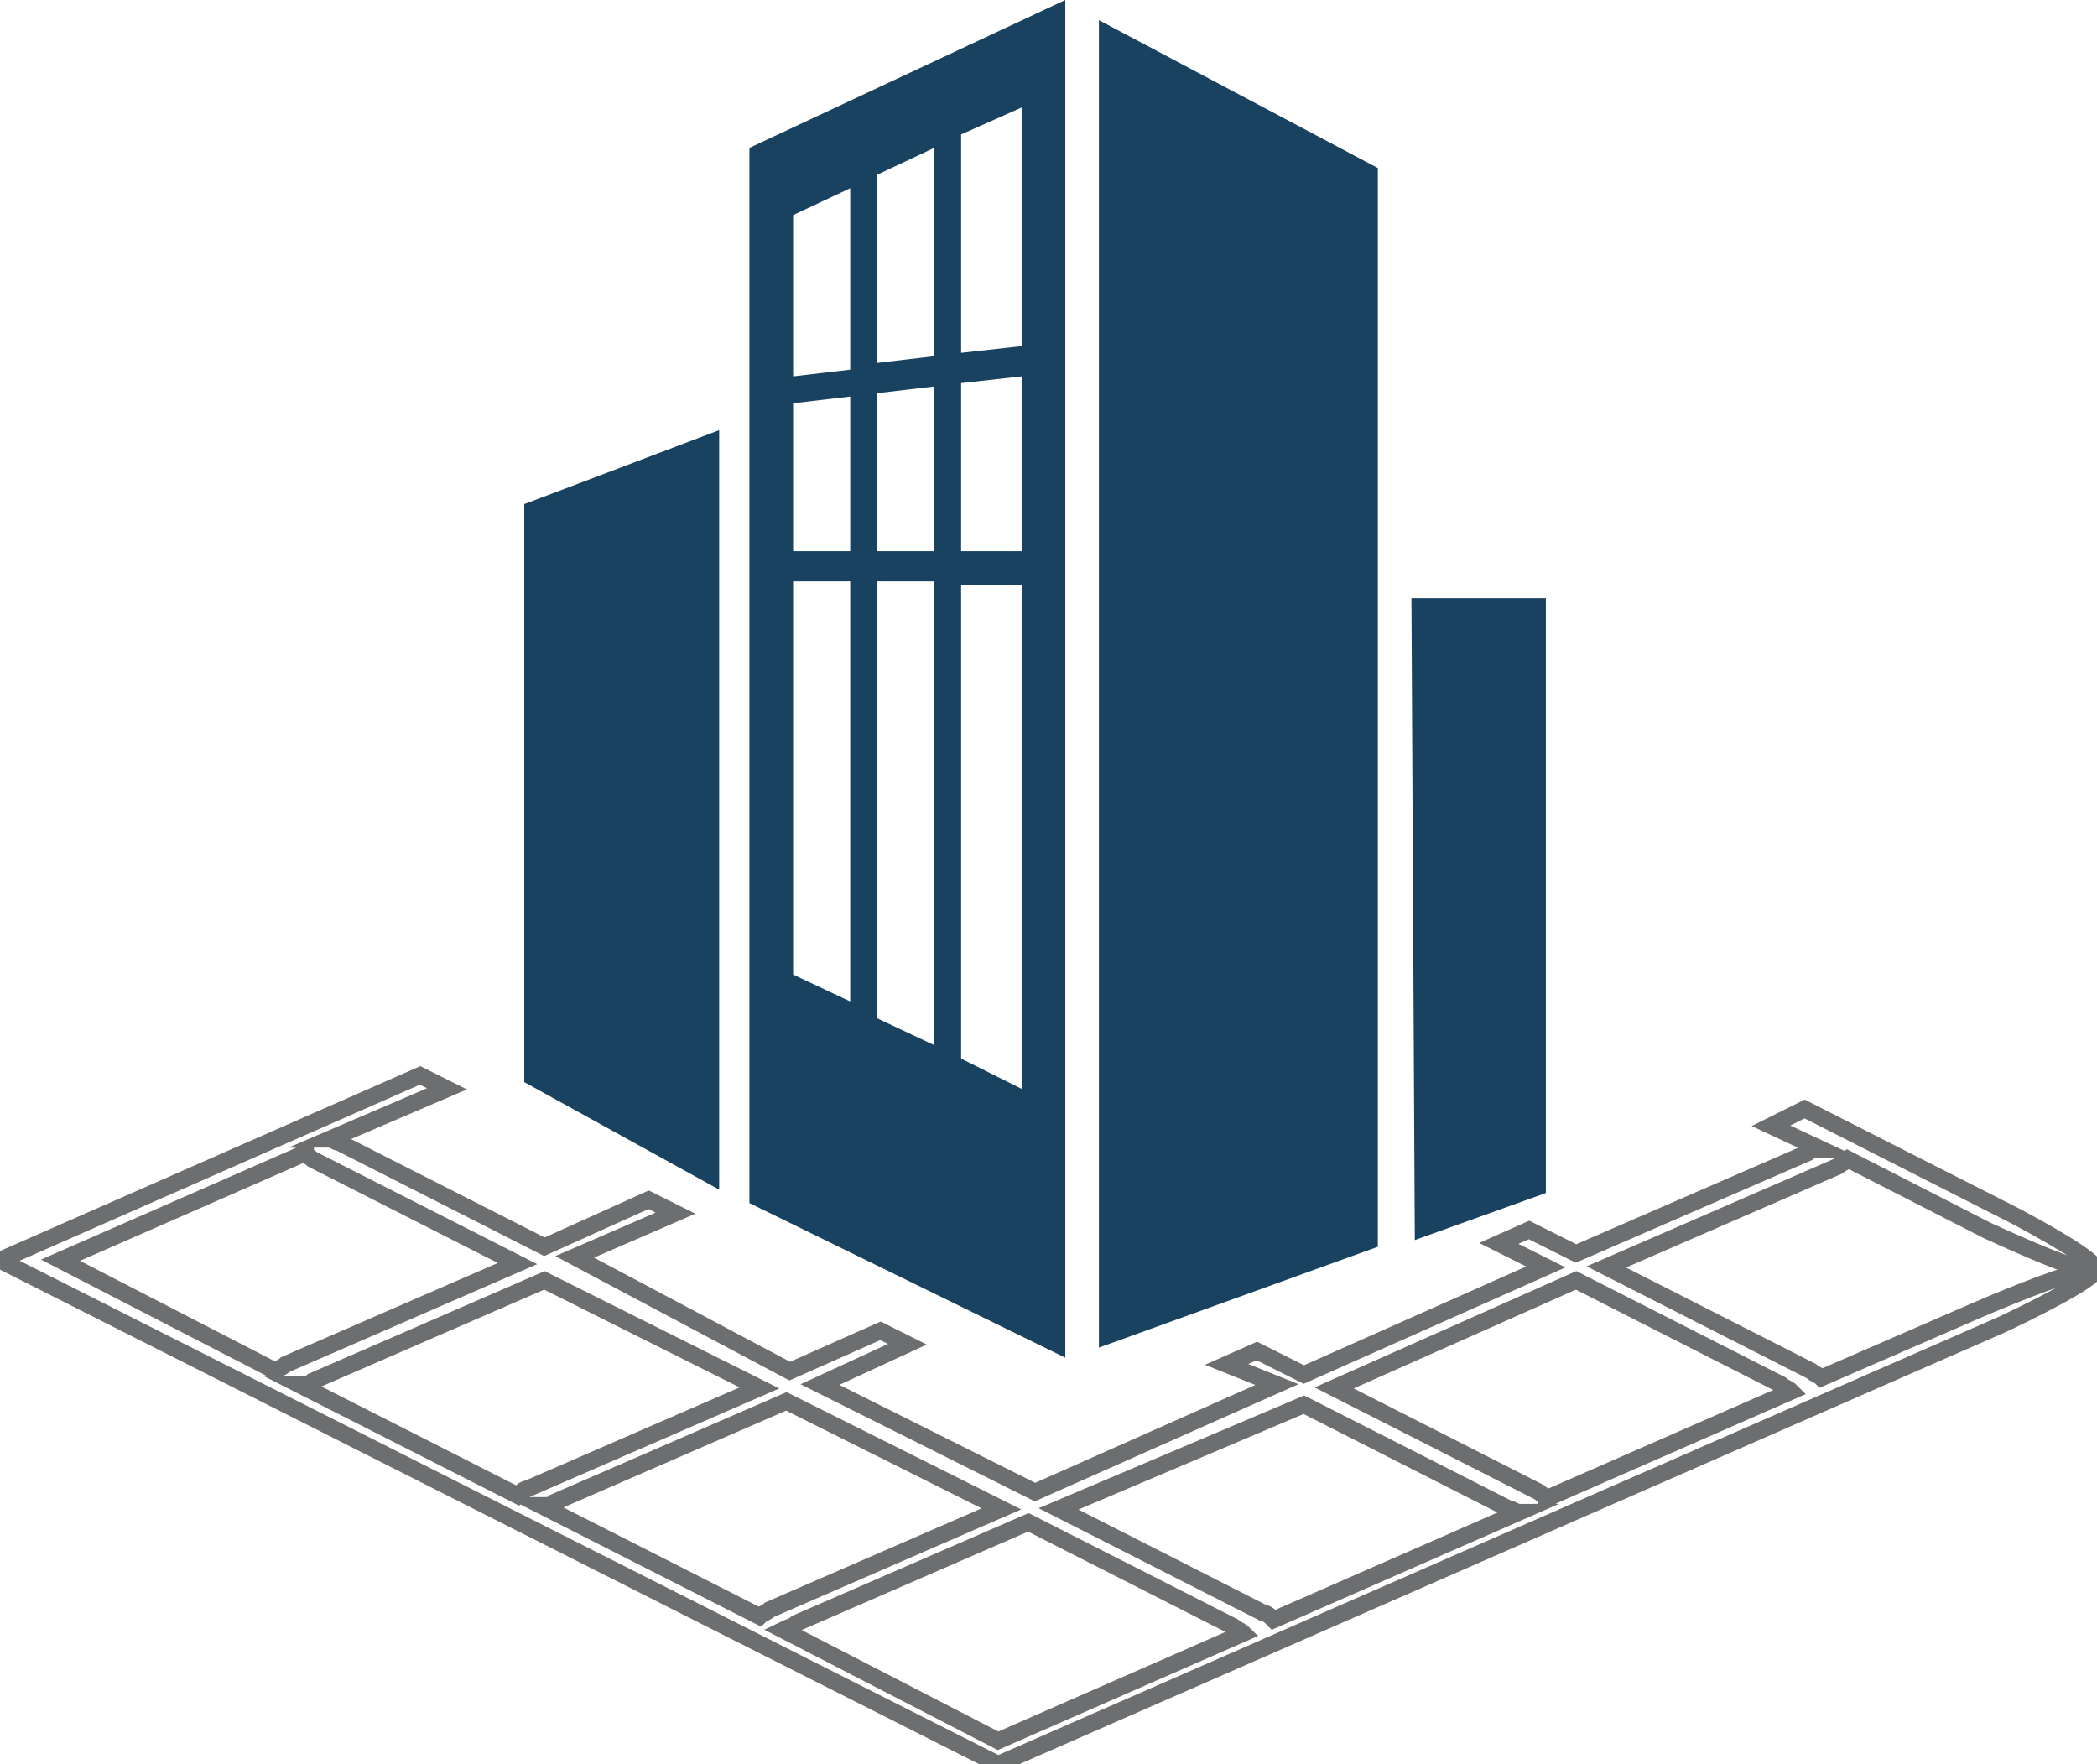 <svg version="1.1" xmlns="http://www.w3.org/2000/svg" x="0px" y="0px" width="62.4px" height="52.5px" viewbox="0 0 62.4 52.5">
<path fill="none" stroke="#6C6E70" stroke-width="0.5" stroke-miterlimit="10" d="M53,41.2L46.9,38.1l-7.2,3.2l6.1,3.101
	C45.9,44.5,46,44.5,46,44.6l7.3-3.199C53.2,41.3,53.1,41.3,53,41.2z M37.9,48.2l7.3-3.2c-0.1,0-0.2-0.1-0.3-0.1L38.8,41.8L31.5,44.9
	L37.6,48C37.7,48,37.8,48.1,37.9,48.2z M36.7,48.4L30.6,45.3l-6.9,3c-0.1,0.101-0.2,0.101-0.4,0.2l6.4,3.3l7.3-3.2
	C36.9,48.5,36.8,48.5,36.7,48.4z M15.4,37.6L9.3,34.5C9.2,34.4,9.1,34.4,9.1,34.3L1.8,37.5l6.4,3.3c0.1-0.1,0.2-0.1,0.3-0.2
	L15.4,37.6z M15.7,44.3l6.9-3l-6.4-3.2l-6.9,3C9.2,41.2,9.1,41.2,8.9,41.2l6.5,3.3C15.5,44.4,15.6,44.3,15.7,44.3z M54.2,41l4.6-2
	c1.4-0.6,2.7-1.1,3.301-1.2c-0.5-0.1-1.7-0.6-3-1.2L55,34.5c-0.1,0.1-0.2,0.1-0.3,0.2l-6.9,3l6.101,3.1C54,40.9,54.1,40.9,54.2,41z
	 M29.8,44.9L23.4,41.7l-6.9,3c-0.1,0.1-0.2,0.1-0.399,0.1l6.5,3.3C22.7,48,22.8,48,22.9,47.9L29.8,44.9z M53.7,33l6.3,3.2
	c1.5,0.8,2.601,1.5,2.3,1.6c0.2,0.101-1,0.8-2.699,1.601L29.7,52.5L0,37.5L12.5,32l0.8,0.4l-3.5,1.5C9.9,33.9,10,34,10.1,34l6.1,3.1
	l3.1-1.399L20.1,36.1l-3,1.301L23.5,40.8l2.7-1.2L27,40l-2.6,1.2l6.399,3.2l7.2-3.2L36.5,40.6l0.9-0.399l1.399,0.7l7.2-3.2L44.6,37
	l0.899-0.4l1.4,0.7l6.899-3c0.101-0.1,0.2-0.1,0.4-0.1l-1.5-0.7L53.7,33z"/>
<polygon fill="#18425F" points="46,35.5 42.1,36.9 42,17.8 46,17.8 "/>
<polygon fill="#18425F" points="41,37.1 32.7,40.1 32.7,0.6 41,5 "/>
<path fill="#18425F" d="M31.7,0v40.4L22.3,35.8V4.4L31.7,0z M25.3,16.4V11.8L23.6,12v4.4H25.3z M26.1,10.8l1.699-0.2V4.4L26.1,5.2
	V10.8z M27.8,17.3H26.1v13l1.699,0.8V17.3z M27.8,16.4v-4.9L26.1,11.7v4.7H27.8z M30.4,10.3V3.2L28.6,4v6.5L30.4,10.3z M30.4,32.4
	v-15h-1.8v14.1L30.4,32.4z M30.4,16.4v-5.2l-1.8,0.2v5H30.4z M23.6,11.2L25.3,11V5.6L23.6,6.4V11.2z M25.3,17.3H23.6V29l1.699,0.8
	V17.3z"/>
<polygon fill="#18425F" points="21.4,12.8 21.4,35.4 15.6,32.2 15.6,15 "/>
</svg>
